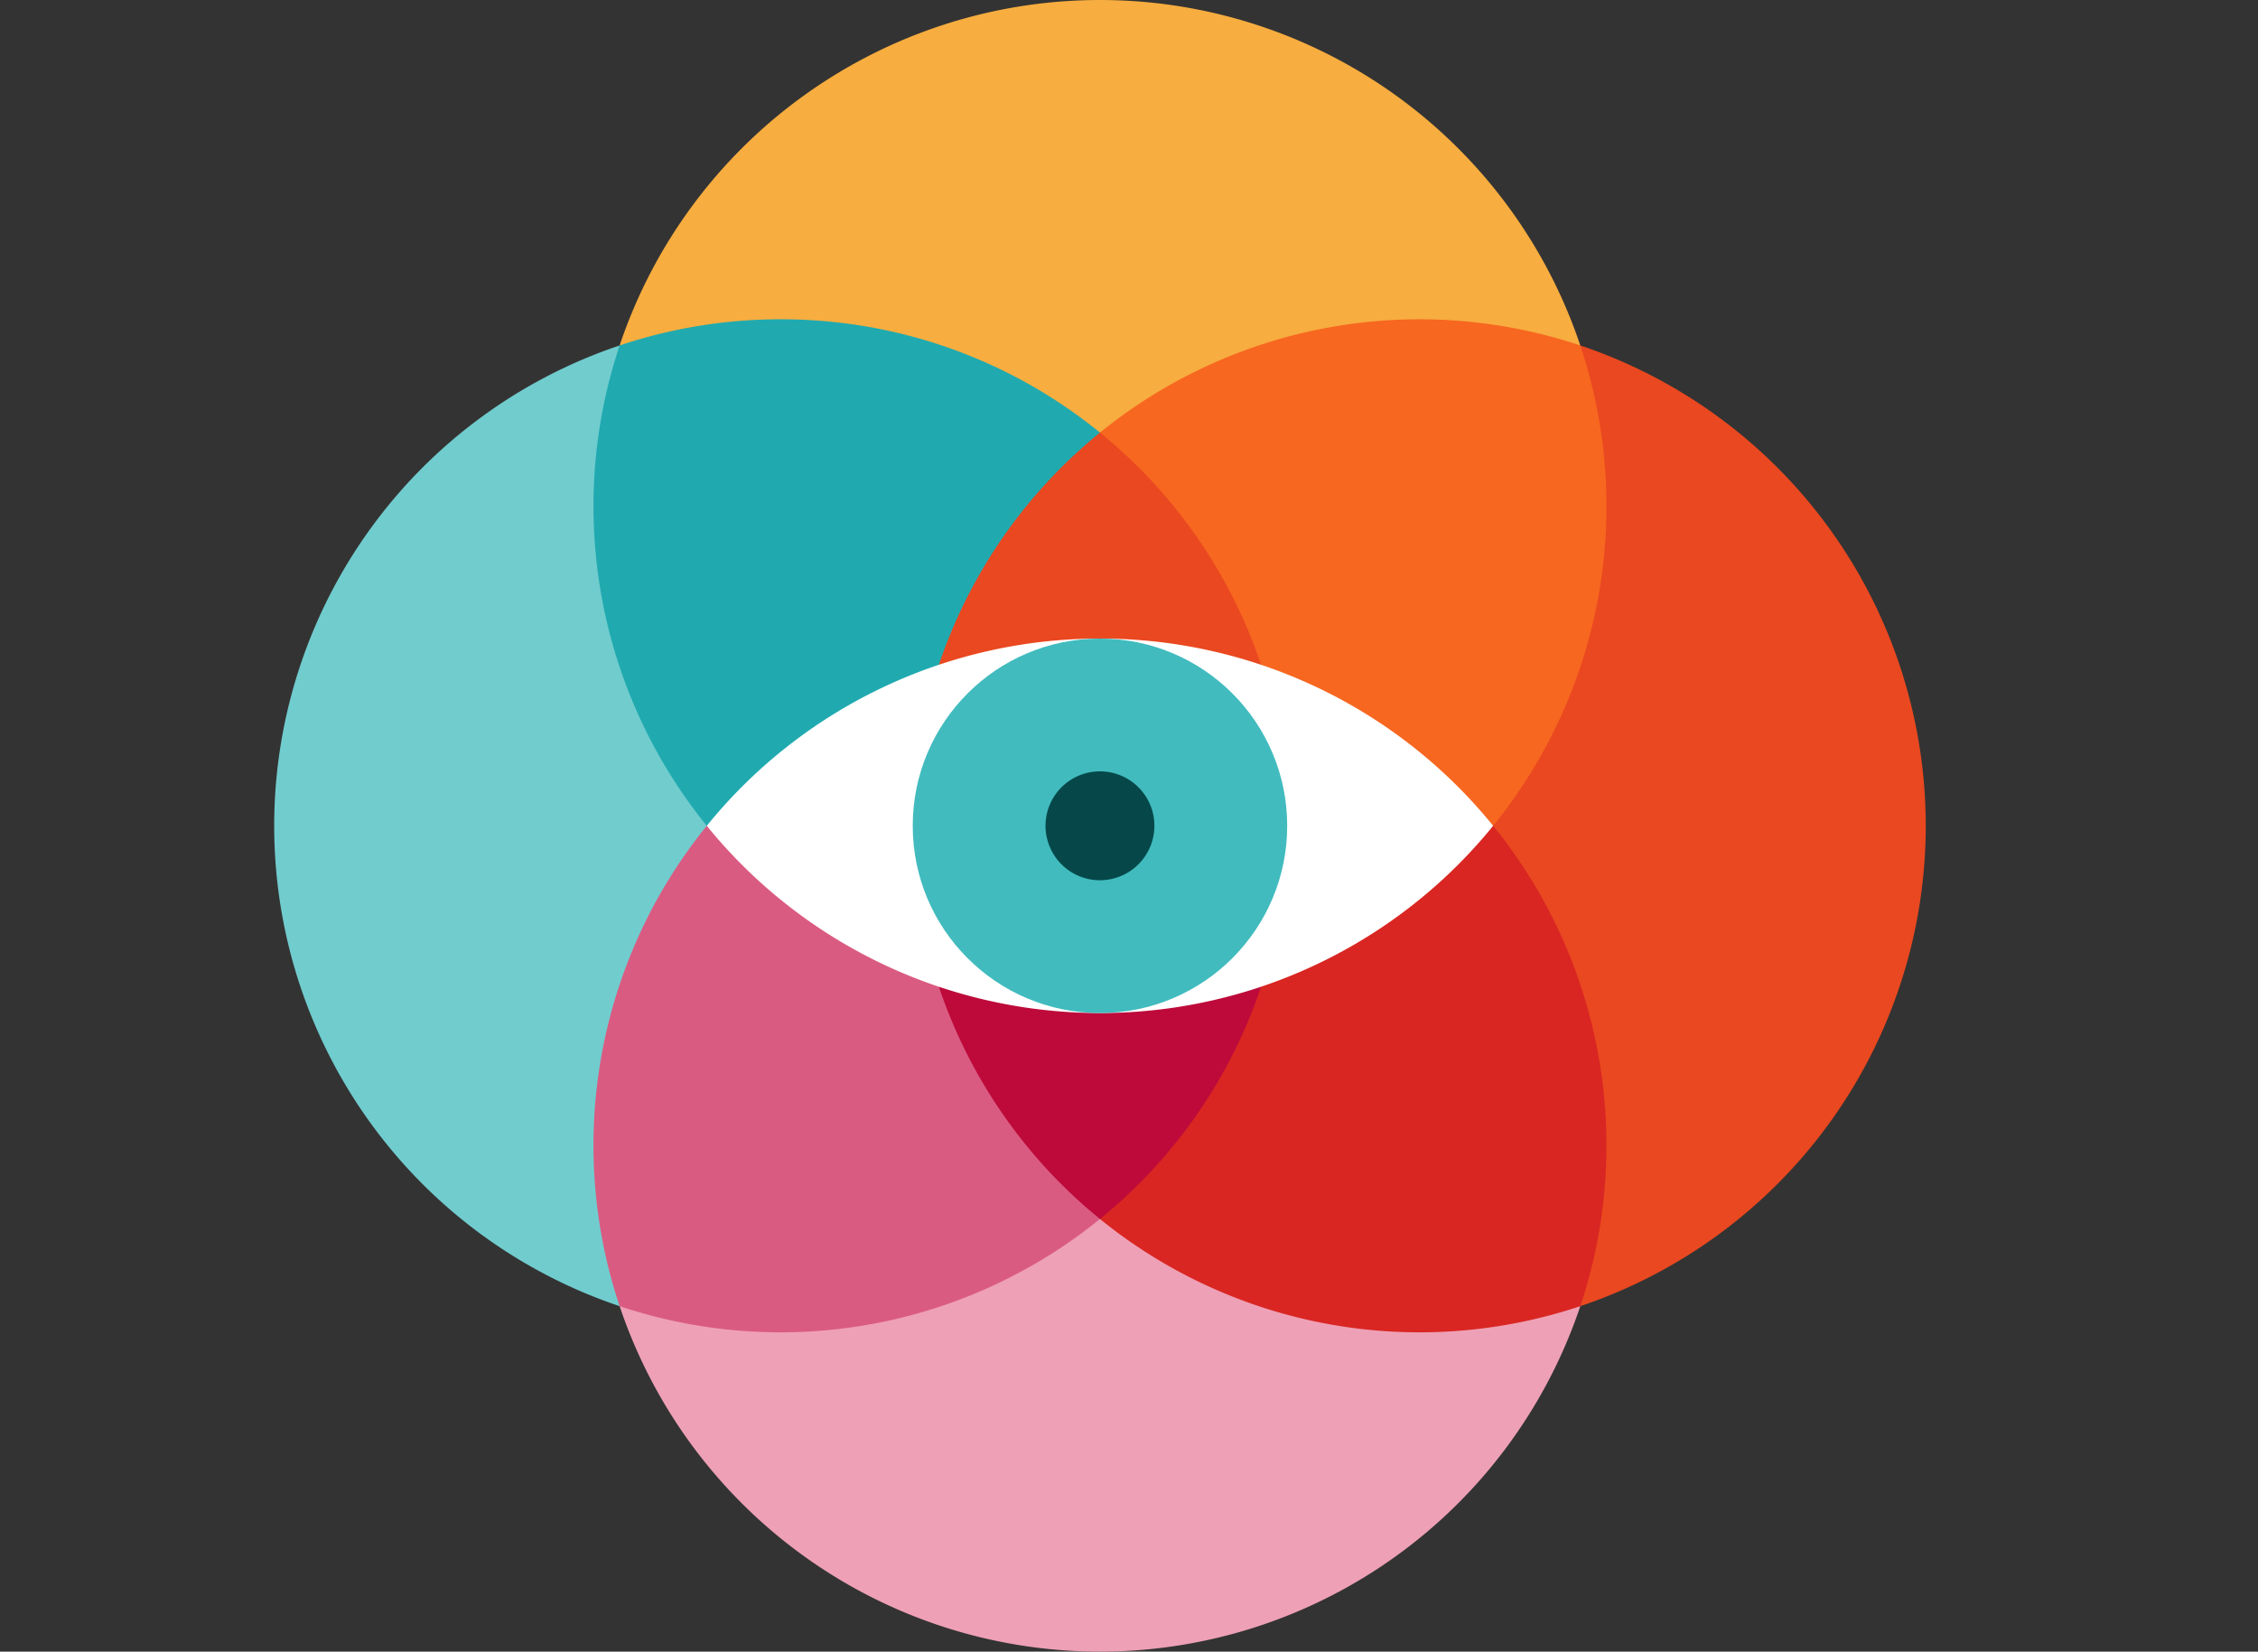 <svg xmlns="http://www.w3.org/2000/svg" width="700" height="512" viewBox="0 0 700 512"><rect x="0" y="0" width="700" height="512" fill="#333333" stroke="none"/><defs><clipPath id="a"><path d="M0 0h700v512H0z"/></clipPath></defs><g clip-path="url(#a)" data-name="SVG – wide"><g transform="translate(85)"><path fill="#eea0b6" d="M256 377.89l-148.91 27.02a157.076 157.076 0 0 0 297.82 0z" data-name="Path 1534"/><path fill="#71ccce" d="M107.09 107.09a157.076 157.076 0 0 0 0 297.82L134.11 256z" data-name="Path 1535"/><path fill="#ea4820" d="M404.91 107.09L377.89 256l27.02 148.91a157.076 157.076 0 0 0 0-297.82z" data-name="Path 1536"/><path fill="#f7ad3f" d="M256 0a157.085 157.085 0 0 0-148.91 107.09L256 134.11l148.91-27.021A157.085 157.085 0 0 0 256 0z" data-name="Path 1537"/><path fill="#20aab0" d="M157.021 98.979a156.858 156.858 0 0 0-49.931 8.11A157.238 157.238 0 0 0 134.111 256L256 206.068V134.11a156.37 156.37 0 0 0-98.979-35.131z" data-name="Path 1538"/><path fill="#f76720" d="M404.91 107.09A157.238 157.238 0 0 0 256 134.111v71.959L377.89 256a157.232 157.232 0 0 0 27.02-148.91z" data-name="Path 1539"/><path fill="#ea4820" d="M256 134.11a157.279 157.279 0 0 0-49.931 71.959h99.861A157.267 157.267 0 0 0 256 134.11z" data-name="Path 1540"/><path fill="#da5b82" d="M256 305.931L134.11 256a157.238 157.238 0 0 0-27.021 148.91A157.238 157.238 0 0 0 256 377.889v-71.958z" data-name="Path 1541"/><path fill="#d92622" d="M377.89 256L256 305.931v71.959a157.238 157.238 0 0 0 148.91 27.021A157.234 157.234 0 0 0 377.89 256z" data-name="Path 1542"/><path fill="#bd0a3a" d="M206.069 305.931A157.265 157.265 0 0 0 256 377.89a157.272 157.272 0 0 0 49.931-71.959h-99.862z" data-name="Path 1543"/><path fill="#fff" d="M256 197.959A156.71 156.71 0 0 0 134.11 256a157.009 157.009 0 0 0 243.78 0A156.708 156.708 0 0 0 256 197.959z" data-name="Path 1544"/><circle cx="58.041" cy="58.041" r="58.041" fill="#41bbbe" data-name="Ellipse 16" transform="translate(197.959 197.959)"/><path fill="#06484a" d="M256 272.879A16.879 16.879 0 1 1 272.879 256 16.9 16.9 0 0 1 256 272.879z" data-name="Path 1545"/></g></g></svg>